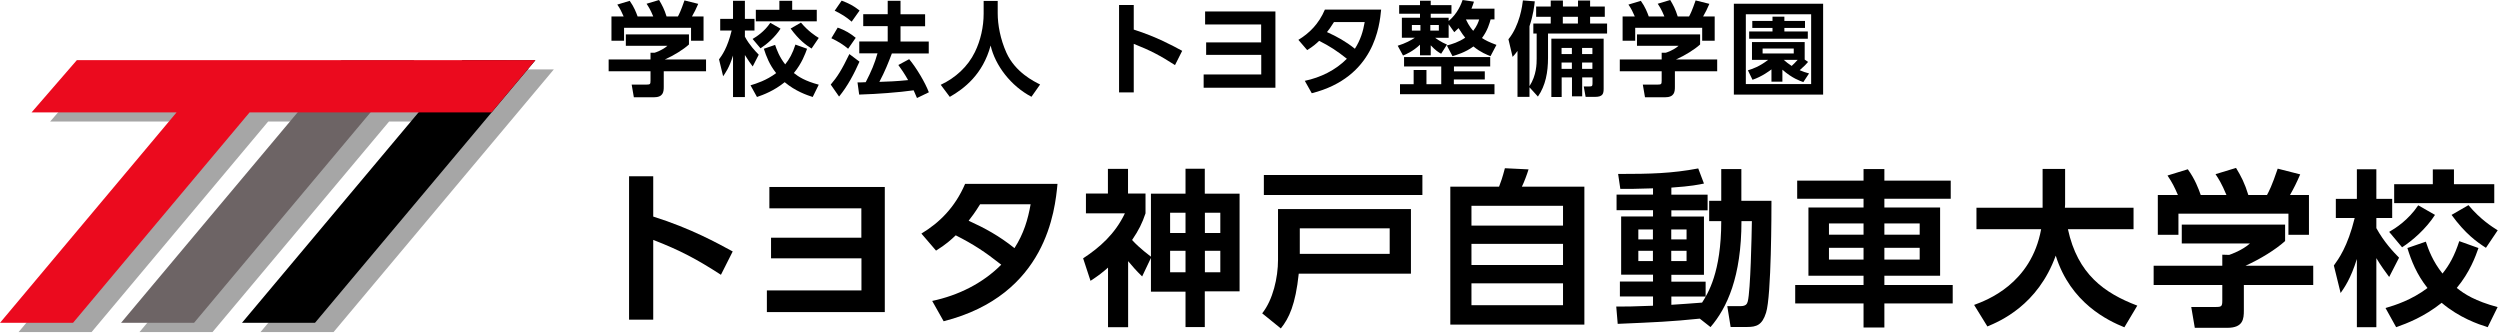 <svg width="240" height="32" viewBox="0 0 240 32" fill="none" xmlns="http://www.w3.org/2000/svg">
<path d="M53.17 6.66H53.18H9.16L4.81 11.67H18.73L1.78 31.88H8.79L25.74 11.67H30.34L13.39 31.88H20.4L37.35 11.67H41.96L25.01 31.88H32.02L53.17 6.66Z" fill="#A6A6A6"/>
<path d="M18.63 30.99L39.78 5.77H32.78L11.62 30.99H18.63Z" fill="#6D6465"/>
<path d="M30.24 30.99L51.4 5.78L44.39 5.77L23.23 30.99H30.24Z" fill="black"/>
<path d="M51.4 5.77H7.38L3.03 10.79H16.95L0 30.99H7.01L23.96 10.79H47.19L51.4 5.77Z" fill="#EB0A1E"/>
<path d="M69.21 26.38C66.89 24.88 65.31 24.04 62.71 23.03V30.69H60.39V16.92H62.71V20.79C66.34 21.93 68.92 23.37 70.34 24.14L69.21 26.38Z" fill="black"/>
<path d="M74.02 24.8V22.82H82.69V20H73.86V17.95H84.94V29.96H73.62V27.88H82.7V24.8H74.03H74.02Z" fill="black"/>
<path d="M88.46 22.42C90.17 21.39 91.68 19.92 92.65 17.65H101.52C101.28 20.15 100.5 28.32 90.59 30.84L89.49 28.89C91.99 28.36 94.33 27.21 96.12 25.41C94.52 24.15 93.46 23.46 91.75 22.59C91.31 23.01 90.82 23.46 89.86 24.06L88.46 22.43V22.42ZM94.09 19.61C93.56 20.46 93.3 20.79 92.99 21.19C94.55 21.9 95.91 22.64 97.39 23.82C98.28 22.43 98.68 21.08 98.94 19.61H94.09Z" fill="black"/>
<path d="M109.65 26.54C109 25.91 108.8 25.65 108.3 25.07V31.41H106.37V25.69C105.87 26.13 105.5 26.43 104.69 26.96L103.98 24.8C105.54 23.78 107.04 22.48 107.99 20.48H104.25V18.58H106.36V16.21H108.29V18.58H109.97V20.48C109.65 21.43 109.33 22.08 108.68 23.04C109.42 23.86 110.44 24.59 110.49 24.64V18.59H113.81V16.2H115.66V18.59H119V27.97H115.66V31.4H113.81V28H110.49V24.76L109.65 26.53V26.54ZM113.81 20.42H112.33V22.37H113.81V20.42ZM113.81 24.08H112.33V26.14H113.81V24.08ZM117.15 20.42H115.67V22.37H117.15V20.42ZM117.15 24.08H115.67V26.14H117.15V24.08Z" fill="black"/>
<path d="M135.45 20.06V26.27H124.68C124.37 29.25 123.74 30.56 122.96 31.53L121.17 30.08C122.2 28.79 122.69 26.66 122.69 24.95V20.07H135.46L135.45 20.06ZM136.55 18.72H121.33V16.8H136.55V18.72ZM133.41 21.92H124.78V24.37H133.41V21.92Z" fill="black"/>
<path d="M143.91 17.92C144.1 17.42 144.22 17.1 144.47 16.15L146.74 16.26C146.61 16.7 146.3 17.53 146.1 17.92H152.1V31.16H139.23V17.92H143.91ZM150.05 19.76H141.26V21.66H150.05V19.76ZM150.05 23.41H141.26V25.44H150.05V23.41ZM150.05 27.2H141.26V29.3H150.05V27.2Z" fill="black"/>
<path d="M163.17 30.59C160.33 30.88 158.98 30.93 155.3 31.09L155.16 29.43C156.03 29.43 156.77 29.43 158.69 29.35V28.46H155.51V27.03H158.69V26.37H155.63V20.78H158.69V20.18H155.19V18.68H158.69V18.08C157.06 18.14 156.17 18.14 155.55 18.13L155.34 16.7C158.48 16.7 160.48 16.65 163.03 16.17L163.58 17.62C163.1 17.72 162.37 17.88 160.45 18.01V18.69H163.93V20.19H160.45V20.79H163.58V26.38H160.45V27.04H163.74V28.47H160.45V29.26C160.87 29.23 162.93 29.1 163.4 29.05C163.95 28.18 165.24 26.18 165.24 21.23H164.08V19.28H165.24V16.23H167.17V19.28H170.06C170.06 20.23 170.06 28.42 169.54 30.02C169.17 31.21 168.62 31.39 167.72 31.39H166.14L165.82 29.39H167.06C167.62 29.39 167.72 29.18 167.79 28.92C168.05 27.86 168.16 22.63 168.18 21.23H167.18C167.18 26.58 165.79 29.56 164.21 31.4L163.18 30.59H163.17ZM157.28 22.03V22.98H158.68V22.03H157.28ZM157.28 24.08V25.06H158.68V24.08H157.28ZM160.44 22.03V22.98H161.91V22.03H160.44ZM160.44 24.08V25.06H161.91V24.08H160.44Z" fill="black"/>
<path d="M178.9 31.44V29.13H172.34V27.36H178.9V26.47H173.61V19.92H178.9V19.08H172.53V17.34H178.9V16.23H180.9V17.34H187.27V19.08H180.9V19.92H186.25V26.47H180.9V27.36H187.46V29.13H180.9V31.44H178.9ZM175.58 21.45V22.53H178.9V21.45H175.58ZM175.58 23.79V24.92H178.9V23.79H175.58ZM180.9 21.45V22.53H184.29V21.45H180.9ZM180.9 23.79V24.92H184.29V23.79H180.9Z" fill="black"/>
<path d="M189.52 29.27C190.7 28.83 194.99 27.27 195.95 22H189.74V19.94H196.09V16.22H198.25V19.62C198.25 19.62 198.23 19.86 198.23 19.94H204.82V22H198.52C199.45 26.32 202.02 28.14 205.18 29.34L203.94 31.42C202.39 30.79 198.78 29.11 197.35 24.54C195.63 29.31 191.98 30.84 190.79 31.34L189.52 29.28V29.27Z" fill="black"/>
<path d="M219.37 21.56V23.14C218.48 23.95 216.97 24.88 215.57 25.51H222.07V27.36H215.41V29.81C215.41 30.6 215.35 31.47 213.83 31.47H210.7L210.36 29.47H212.71C213.27 29.47 213.34 29.41 213.34 28.84V27.36H206.75V25.51H213.34V24.45L214 24.47C214.18 24.41 215.26 24.03 216 23.37H209.45V21.56H219.36H219.37ZM209.08 18.72C208.76 17.99 208.56 17.56 208.08 16.85L210.03 16.25C210.72 17.2 211.06 18.12 211.27 18.72H213.74C213.27 17.59 212.97 17.14 212.69 16.72L214.66 16.12C215.14 16.91 215.5 17.6 215.84 18.72H217.63C217.82 18.37 218.1 17.85 218.66 16.19L220.82 16.74C220.45 17.59 220.24 18.01 219.84 18.72H221.66V22.54H219.69V20.51H209.13V22.54H207.15V18.72H209.08Z" fill="black"/>
<path d="M224.05 25.49C224.5 24.86 225.37 23.7 226.05 20.93H224.24V19.09H226.26V16.25H228.13V19.09H229.65V20.93H228.13V21.9C228.86 23.24 229.79 24.21 230.31 24.74L229.36 26.59C229.02 26.12 228.57 25.53 228.13 24.78V31.41H226.26V24.86C225.66 26.79 225.05 27.62 224.7 28.13L224.05 25.49ZM237.93 23.82C237.66 24.59 237.11 26.13 235.85 27.64C236.59 28.24 237.62 28.9 239.77 29.48L238.82 31.41C237.9 31.12 236.11 30.51 234.4 29.07C232.71 30.42 231.08 31.04 230.03 31.41L229.01 29.57C229.94 29.3 231.51 28.8 233.04 27.65C231.99 26.33 231.48 25.01 231.11 23.81L232.88 23.2C233.12 23.93 233.54 25.09 234.48 26.26C235.14 25.44 235.64 24.54 236.09 23.15L237.93 23.81V23.82ZM233.76 20.63C232.89 21.98 231.58 23.11 230.6 23.74L229.36 22.26C229.97 21.91 231.2 21.13 232.15 19.71L233.76 20.63ZM233.55 16.26H235.58V17.68H239.45V19.5H229.84V17.68H233.55V16.26ZM236.97 19.69C238.13 21.08 239.24 21.77 239.78 22.11L238.65 23.79C237.75 23.21 236.68 22.45 235.35 20.63L236.98 19.69H236.97Z" fill="black"/>
<path d="M66.14 3.31V4.27C65.6 4.76 64.68 5.33 63.82 5.71H67.78V6.84H63.72V8.33C63.72 8.81 63.68 9.34 62.76 9.34H60.85L60.64 8.12H62.07C62.41 8.12 62.45 8.08 62.45 7.74V6.84H58.43V5.71H62.45V5.06H62.85C62.96 5.03 63.62 4.8 64.07 4.4H60.08V3.3H66.12L66.14 3.31ZM59.87 1.58C59.67 1.14 59.56 0.87 59.26 0.44L60.45 0.08C60.87 0.66 61.08 1.22 61.21 1.58H62.71C62.43 0.89 62.24 0.62 62.07 0.36L63.27 0C63.56 0.48 63.78 0.9 63.99 1.58H65.08C65.2 1.36 65.36 1.05 65.71 0.04L67.03 0.37C66.8 0.89 66.68 1.15 66.43 1.58H67.54V3.91H66.34V2.67H59.91V3.91H58.7V1.58H59.88H59.87Z" fill="black"/>
<path d="M69.02 5.71C69.3 5.33 69.83 4.62 70.24 2.93H69.14V1.81H70.37V0.08H71.51V1.81H72.43V2.93H71.51V3.52C71.95 4.34 72.52 4.92 72.84 5.25L72.26 6.38C72.05 6.1 71.78 5.73 71.51 5.28V9.32H70.37V5.33C70.01 6.51 69.63 7.01 69.42 7.32L69.03 5.71H69.02ZM77.48 4.68C77.31 5.15 76.98 6.08 76.21 7.01C76.66 7.37 77.29 7.78 78.6 8.13L78.02 9.31C77.46 9.13 76.37 8.76 75.33 7.89C74.3 8.72 73.31 9.09 72.67 9.31L72.05 8.19C72.62 8.02 73.57 7.72 74.51 7.02C73.87 6.21 73.56 5.41 73.33 4.68L74.41 4.31C74.56 4.75 74.81 5.46 75.38 6.18C75.78 5.68 76.09 5.13 76.36 4.28L77.48 4.68ZM74.94 2.74C74.41 3.57 73.61 4.25 73.01 4.64L72.25 3.74C72.62 3.52 73.37 3.05 73.95 2.19L74.93 2.75L74.94 2.74ZM74.81 0.08H76.05V0.94H78.41V2.05H72.56V0.94H74.82V0.08H74.81ZM76.89 2.17C77.6 3.01 78.27 3.44 78.6 3.64L77.91 4.66C77.36 4.31 76.71 3.85 75.9 2.74L76.89 2.17Z" fill="black"/>
<path d="M82.51 5.92C81.98 7.11 81.37 8.27 80.55 9.27L79.75 8.12C80.37 7.4 80.81 6.71 81.54 5.19L82.51 5.92ZM80.42 2.65C81.1 2.89 81.63 3.2 82.15 3.63L81.42 4.68C80.97 4.3 80.47 3.98 79.81 3.67L80.42 2.65ZM80.8 0.06C81.48 0.32 81.92 0.54 82.52 1.01L81.76 2.08C81.23 1.62 80.77 1.34 80.13 1.03L80.8 0.06ZM85.62 5.13C85.29 6 84.97 6.82 84.42 7.86C85.28 7.83 86.01 7.81 87.18 7.69C86.82 7.06 86.51 6.6 86.24 6.24L87.28 5.68C87.97 6.5 88.82 7.93 89.17 8.86L88.03 9.41C87.96 9.23 87.91 9.13 87.71 8.67C86.33 8.87 84.13 9.03 82.48 9.08L82.32 7.91C82.4 7.91 82.99 7.91 83.11 7.89C83.65 6.84 83.96 6.11 84.24 5.12H82.49V3.98H85.22V2.51H82.87V1.36H85.22V0.08H86.45V1.37H88.81V2.52H86.45V3.99H89.16V5.13H85.63H85.62Z" fill="black"/>
<path d="M94.43 0.09H95.78V1.28C95.78 2.37 96.03 3.76 96.62 5.07C97.47 6.94 99.26 7.82 99.85 8.11L99.02 9.29C97.05 8.26 95.54 6.29 95.1 4.37C94.35 7.15 92.56 8.51 91.18 9.3L90.31 8.14C91.72 7.48 92.91 6.4 93.59 5C94.14 3.88 94.43 2.56 94.43 1.32V0.09Z" fill="black"/>
<path d="M112.8 6.25C111.39 5.34 110.42 4.83 108.84 4.21V8.87H107.43V0.48H108.84V2.84C111.05 3.54 112.62 4.41 113.49 4.88L112.8 6.25Z" fill="black"/>
<path d="M115.79 5.28V4.07H121.07V2.35H115.69V1.1H122.44V8.42H115.55V7.15H121.08V5.27H115.8L115.79 5.28Z" fill="black"/>
<path d="M124.64 3.83C125.68 3.2 126.6 2.31 127.19 0.92H132.59C132.44 2.44 131.97 7.42 125.93 8.95L125.26 7.76C126.78 7.44 128.21 6.74 129.3 5.64C128.33 4.87 127.68 4.45 126.64 3.92C126.37 4.18 126.07 4.45 125.49 4.81L124.64 3.82V3.83ZM128.06 2.12C127.74 2.64 127.58 2.84 127.39 3.08C128.34 3.51 129.17 3.96 130.07 4.68C130.61 3.83 130.86 3.01 131.01 2.12H128.05H128.06Z" fill="black"/>
<path d="M138.89 4.37C139.39 4.24 140.02 4.05 140.66 3.62C140.51 3.44 140.32 3.18 140.02 2.7C139.83 2.89 139.77 2.95 139.61 3.09L139.07 2.33V3.63H137.78C137.88 3.71 138.32 4.03 138.91 4.28L138.35 5.16C138.09 5.01 137.84 4.87 137.35 4.35V5.31H136.32V4.29C135.64 4.94 134.94 5.23 134.69 5.33L134.18 4.39C134.93 4.16 135.47 3.86 135.83 3.62H134.58V1.7H136.32V1.32H134.32V0.49H136.32V0.07H137.35V0.49H139.34V1.32H137.35V1.7H139.07V2.02C139.95 1.28 140.29 0.34 140.41 0L141.5 0.16C141.44 0.36 141.37 0.55 141.26 0.83H143.47V1.86H143.1C143 2.23 142.81 2.93 142.27 3.65C142.6 3.87 142.96 4.05 143.66 4.31L143.09 5.39C142.78 5.27 142.14 5.03 141.45 4.46C140.67 5.04 139.78 5.29 139.44 5.39L138.9 4.37H138.89ZM142.54 6.85V7.63H139.57V8.08H143.47V9.04H134.4V8.08H135.71V6.72H136.94V8.08H138.36V6.38H134.79V5.48H143.06V6.38H139.58V6.85H142.55H142.54ZM135.54 2.4V2.94H136.36V2.4H135.54ZM137.31 2.4V2.94H138.13V2.4H137.31ZM140.73 1.87C141.03 2.51 141.31 2.83 141.43 2.96C141.8 2.48 141.92 2.13 142 1.87H140.73Z" fill="black"/>
<path d="M146.83 8.38V9.3H145.68V4.89C145.48 5.17 145.4 5.25 145.21 5.46L144.81 3.77C145.9 2.43 146.14 0.54 146.2 0.04L147.34 0.13C147.29 0.56 147.21 1.37 146.83 2.52V8.27C147.51 7.23 147.52 6.12 147.52 5.62V3.22H147.2V2.26H148.87V1.61H147.47V0.63H148.87V0.05H150.04V0.63H151.49V0.05H152.65V0.63H154.06V1.61H152.65V2.26H154.28V3.22H148.61V5.56C148.61 6.92 148.38 8.21 147.64 9.27L146.83 8.38ZM153.95 3.71V8.5C153.95 8.99 153.88 9.3 153.12 9.3H152.22L152.04 8.3H152.56C152.83 8.3 152.88 8.27 152.88 7.99V7.43H151.89V9.25H150.91V7.43H149.92V9.31H148.93V3.71H153.96H153.95ZM149.91 4.6V5.19H150.9V4.6H149.91ZM149.91 6V6.61H150.9V6H149.91ZM150.03 1.61V2.26H151.48V1.61H150.03ZM151.88 4.6V5.19H152.87V4.6H151.88ZM151.88 6V6.61H152.87V6H151.88Z" fill="black"/>
<path d="M163.21 3.31V4.27C162.67 4.76 161.75 5.33 160.89 5.71H164.85V6.84H160.79V8.33C160.79 8.81 160.75 9.34 159.83 9.34H157.92L157.71 8.12H159.14C159.48 8.12 159.52 8.08 159.52 7.74V6.84H155.5V5.71H159.52V5.06H159.92C160.03 5.03 160.69 4.8 161.14 4.4H157.15V3.3H163.19L163.21 3.31ZM156.94 1.58C156.74 1.14 156.63 0.87 156.33 0.44L157.52 0.08C157.94 0.66 158.15 1.22 158.28 1.58H159.78C159.5 0.89 159.31 0.62 159.14 0.36L160.34 0C160.63 0.48 160.85 0.9 161.06 1.58H162.15C162.27 1.36 162.43 1.05 162.78 0.04L164.1 0.37C163.87 0.89 163.75 1.15 163.5 1.58H164.61V3.91H163.41V2.67H156.98V3.91H155.77V1.58H156.95H156.94Z" fill="black"/>
<path d="M175.02 9.08H166.45V0.36H175.02V9.08ZM173.87 1.37H167.6V8.07H173.87V1.37ZM173.58 5.94C173.34 6.22 173.29 6.27 172.77 6.74C173.12 6.89 173.31 6.95 173.67 7.05L173.12 7.88C172.81 7.77 172.05 7.52 171.11 6.69V7.84H170.06V6.66C169.88 6.8 169.17 7.34 168.24 7.66L167.8 6.75C168.25 6.61 168.89 6.4 169.74 5.75H168.19V4.04H173.25V5.72L173.57 5.94H173.58ZM173.28 2.68H171.3V3.02H173.55V3.72H167.92V3.02H170.16V2.68H168.22V2.01H170.16V1.6H171.3V2.01H173.28V2.68ZM172.2 4.66H169.21V5.13H172.2V4.66ZM171.24 5.75C171.52 5.99 171.68 6.12 172 6.33C172.25 6.1 172.34 6 172.57 5.75H171.24Z" fill="black"/>
</svg>
